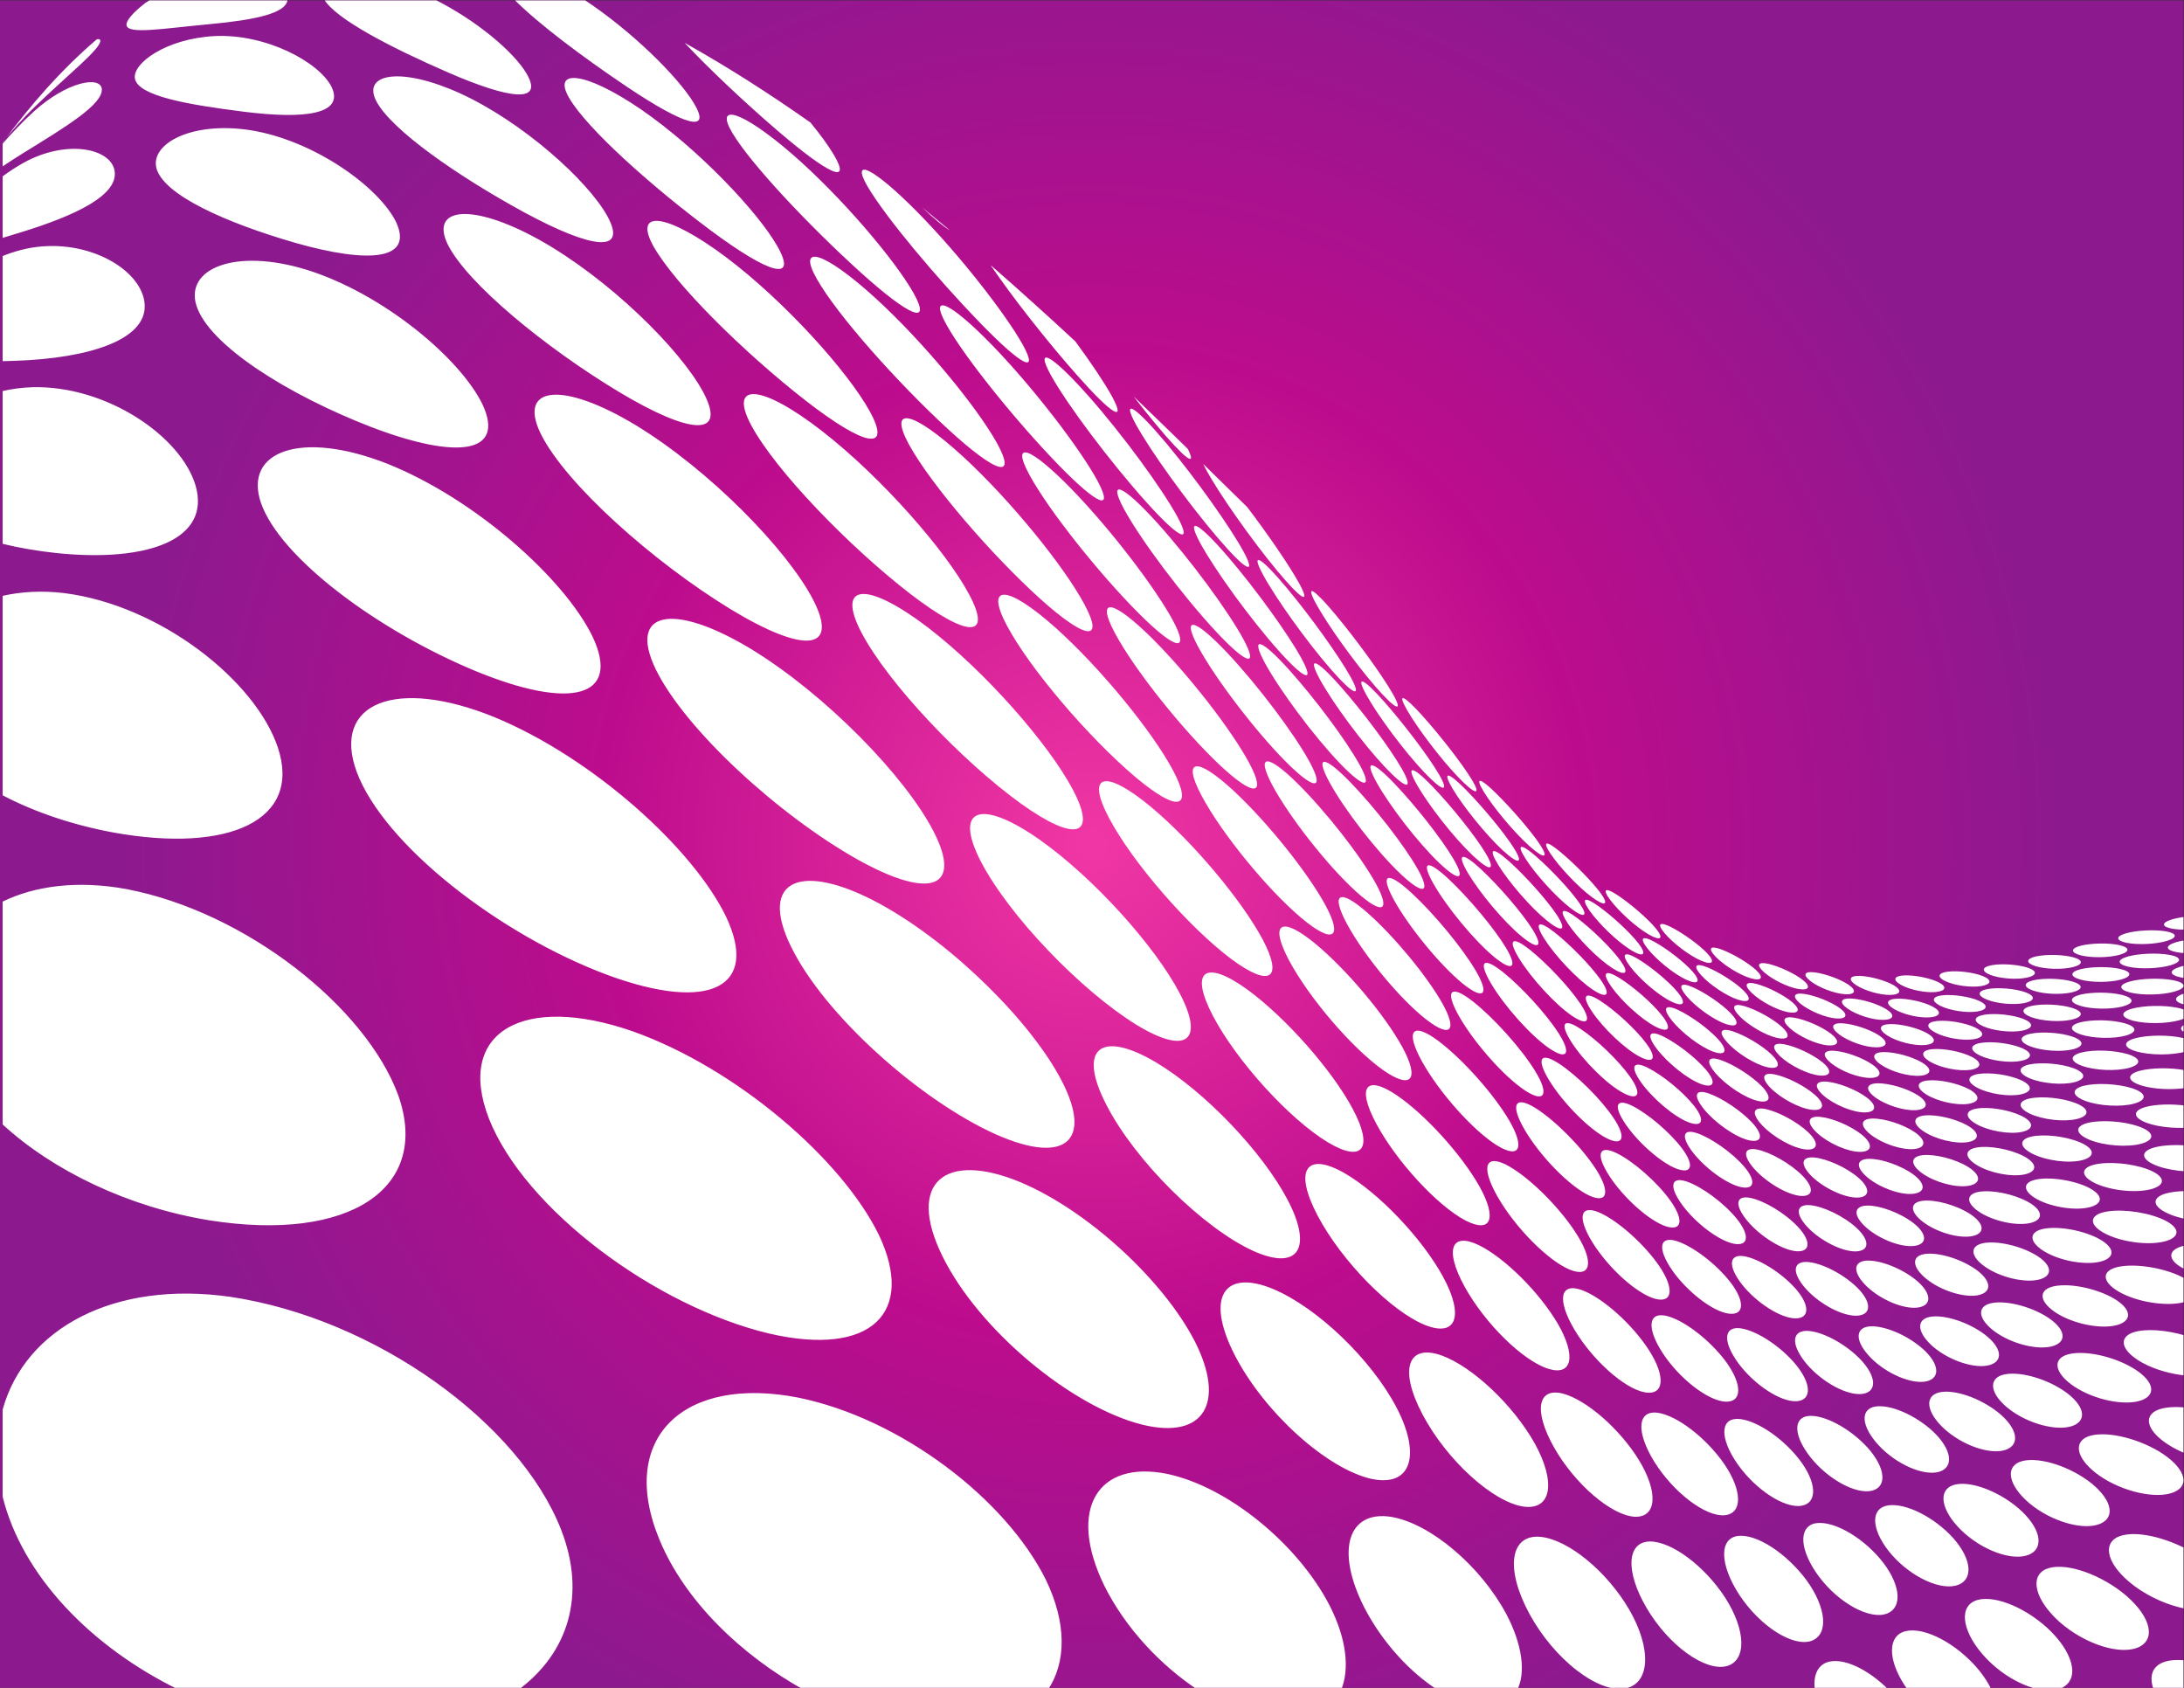 <?xml version="1.0" encoding="UTF-8"?>
<svg version="1.1" viewBox="0 0 1056 816" xml:space="preserve" xmlns="http://www.w3.org/2000/svg"><rect x="0" y="0" width="1056" height="816" fill="#333333" stroke="none"/><defs><clipPath id="c"><path d="m0 612h792v-612h-792z"/></clipPath><radialGradient id="a" cx="0" cy="0" r="1" gradientTransform="matrix(353.87 0 0 -353.87 396 306)" gradientUnits="userSpaceOnUse"><stop stop-color="#f036a4" offset="0"/><stop stop-color="#f036a4" offset=".011"/><stop stop-color="#bd0c8d" offset=".5"/><stop stop-color="#8d198f" offset=".994"/><stop stop-color="#8d198f" offset="1"/></radialGradient><clipPath id="b"><path d="m0.957 612.52h791.96v-613.47h-791.96z"/></clipPath></defs><g transform="matrix(1.333 0 0 -1.333 0 816)"><g clip-path="url(#c)"><path d="m792 0h-792v612h792z" fill="url(#a)"/><g clip-path="url(#b)"><path d="m417.88 380.66c13.422-13.357 28.814-33.264 35.225-45.2 6.358-11.924 1.919-12.565-10.66-0.776-13.411 12.629-30.796 34.359-38.022 47.832-7.118 13.346-0.765 12.234 13.457-1.856m59.078-110.65c11.344-9.344 25.223-25.803 31.673-37.552 6.362-11.698 3.516-15.73-6.965-8.387-11.268 7.971-26.812 26.11-34.128 39.831-7.229 13.696-2.753 16.064 9.42 6.108m-88.271 164.76c14.316-14.741 30.35-35.802 36.748-47.64 6.306-11.821 1.135-10.939-12.447 2.645-14.356 14.397-32.448 37.093-39.542 50.067-6.948 12.81 0.233 10.33 15.241-5.072m-101.47 121.61c18.005-15.623 37.223-38.329 44.052-50.344 6.828-12.148-1.179-8.834-19.229 7.446-18.301 16.555-39.548 38.979-46.407 50.475-6.577 11.063 3.541 8.012 21.584-7.577m219.4-341.44c10.325-7.007 23.484-21.479 29.998-33.042 6.467-11.546 4.385-17.292-5.133-12.357-10.215 5.42-24.876 21.321-32.192 34.926-7.345 13.648-3.756 17.941 7.327 10.473m-174.09 320.53c15.511-15.657 32.259-37.246 38.415-48.265 6.089-11.061-0.347-7.702-15.511 7.916-15.571 16.077-34.19 38.22-40.724 49.365-6.297 10.845 2.038 6.916 17.82-9.016m27.576-48.727c15.007-15.539 31.548-37.19 37.859-48.737 6.235-11.539 0.391-9.293-14.099 5.606-15.092 15.581-33.635 38.442-40.485 50.641-6.715 11.986 1.154 8.544 16.725-7.51m-15.587 41.902c-2.052 1.154-5.468 3.969-10.057 8.299 3.38-2.75 6.731-5.514 10.057-8.299m-50.534 39.065c3.705-4.537 6.661-8.615 8.515-11.772 6.433-10.961-1.986-6.948-20.042 8.466-11.978 10.251-24.997 22.508-34.139 32.222 15.502-8.66 30.74-18.413 45.666-28.916m272.91-460.99c8.574-2.279 20.68-12.831 27.641-24.194 6.946-11.433 6.502-20.716-1.464-20.476-8.438 0.358-21.803 11.779-29.397 25.183-7.544 13.39-5.859 21.798 3.22 19.487m-30.411 53.806c9.387-4.638 21.913-17.085 28.6-28.502 6.602-11.414 5.355-18.953-3.322-16.364-9.257 2.823-23.163 16.462-30.54 29.913-7.387 13.49-4.77 19.823 5.262 14.953m61.955-107.44c7.916 0.027 19.857-8.875 27.342-20.397 7.483-11.672 7.944-22.816 0.492-24.822-7.803-1.976-20.964 7.489-28.958 21.037-7.928 13.451-7.148 24.029 1.124 24.182m35.557-54.036c0.601 0.05 1.224 0.049 1.865 0zm-186.63 326.4c12.405-11.504 27.039-29.82 33.477-41.719 6.336-11.838 2.705-14.153-8.823-4.496-12.346 10.417-28.855 30.585-36.144 44.278-7.284 13.701-1.756 14.166 11.49 1.937m-57.308 162.89c5.755-7.813 10.563-15.005 13.24-19.863 5.42-9.96 0.093-6.743-12.712 7.704-10.886 12.289-23.692 28.602-31.269 39.832 10.569-9.198 20.795-18.458 30.741-27.673m4.682-19.715c12.674-14.321 26.809-33.744 32.375-43.955 5.472-10.165 0.68-7.971-11.422 5.494-12.676 14.132-28.423 34.936-34.529 45.97-5.97 10.866 0.353 7.376 13.576-7.509m235.51-371.08c6.168-0.116 15.958-6.48 22.293-14.573 6.39-8.216 6.959-15.864 0.919-16.929-6.188-1.032-16.708 5.839-23.254 15.186-6.401 9.255-6.26 16.375 0.042 16.316m-210.36 324.83c11.956-13.269 25.631-31.878 31.169-42.129 5.501-10.243 1.296-9.219-10.032 2.906-11.939 12.836-27.12 32.967-33.325 44.381-6.076 11.286-0.39 8.764 12.188-5.158m272.27-423.33c-6.98 9.526-7.858 18.673-2.071 21.144 6.128 2.512 17.445-2.637 25.937-11.713 2.876-3.117 5.061-6.358 6.468-9.431zm-33.804 60.605c6.069 1.213 16.421-4.374 23.554-12.782 7.306-8.62 8.611-17.535 2.562-19.934-6.166-2.343-17.342 3.66-24.625 13.349-7.113 9.517-7.605 18.01-1.491 19.367m-57.05 40.116c7.047-1 17.636-9.138 24.18-18.657 6.528-9.608 6.696-17.969-0.017-18.515-6.994-0.48-18.475 8.315-25.403 19.405-6.786 11.021-6.076 18.741 1.24 17.767m29.187-44.667c6.714 0.757 17.542-6.291 24.763-16.034 7.246-9.947 8.198-19.813 1.706-22.062-6.731-2.179-18.463 5.289-25.994 16.622-7.309 11.194-7.38 20.654-0.475 21.474m27.819-56.054c-0.673 5.018 0.736 8.82 4.255 10.164 5.658 2.078 14.975-2.282 22.768-10.164zm-187.62 328.93c10.347-10.251 22.801-26.172 28.361-36.262 5.497-10.046 2.521-11.639-7.142-2.935-10.298 9.33-24.048 26.818-30.324 38.446-6.157 11.578-1.891 11.612 9.105 0.751m-25.43 47.301c11.16-11.885 24.238-29.278 29.788-39.494 5.479-10.167 1.897-10.438-8.596 0.065-11.127 11.194-25.598 30.159-31.873 41.779-6.147 11.522-1.149 10.2 10.681-2.35m50.887-94.285c9.533-8.435 21.392-22.754 27.006-32.688 5.513-9.867 3.154-12.809-5.729-5.97-9.479 7.321-22.535 23.115-28.778 34.618-6.217 11.522-2.661 13.005 7.501 4.04m77.724-136.76c7.511-2.813 18.178-12.321 24.279-21.798 6.083-9.517 5.567-16.501-1.521-15.26-7.437 1.344-18.986 11.724-25.571 22.791-6.487 11.051-5.073 17.161 2.813 14.267m-52.181 90.422c8.769-6.563 20.096-19.217 25.803-28.974 5.604-9.687 3.859-13.983-4.325-9.046-8.709 5.321-21.105 19.238-27.402 30.595-6.211 11.347-3.409 14.368 5.924 7.425m25.803-45.56c8.092-4.675 19.045-15.728 24.866-25.286 5.81-9.58 4.634-15.186-2.937-12.143-8.022 3.308-19.935 15.427-26.286 26.594-6.314 11.183-4.212 15.731 4.357 10.835m-128.34 37.859c18.074-10.77 38.919-32.771 47.932-50.021 9.072-17.327 4.016-25.858-12.428-18.495-18.118 8.235-42.783 32.434-53.417 53.141-10.584 20.621-1.767 26.96 17.913 15.375m42.637-82.287c16.167-6.808 35.553-25.561 44.675-42.805 9.045-17.255 5.576-29.118-8.895-26.091-16.042 3.506-38.902 23.911-49.736 44.985-10.759 21.044-3.782 31.251 13.956 23.911m59.975-145.62c-10.089 6.397-20.247 17.252-26.812 29.924-10.817 21.139-5.81 35.58 9.794 33.022 14.231-2.458 32.273-17.839 41.531-35.049 5.976-11.24 7.267-21.623 3.96-27.897zm-151.68 184.37c24.833-10.461 52.078-35.87 63.312-57.77 11.176-21.989 3.594-35.735-19.085-30.19-25.51 6.41-59.295 34.232-72.527 61.224-13.048 26.665 0.954 38.046 28.3 26.736m64.714-184.37c-13.733 9.017-26.575 22.612-34.22 37.972-13.65 27.969-2.236 45.623 22.7 40.602 22.297-4.675 47.661-25.691 59.026-47.797 6.107-11.988 7.355-23.006 4.091-30.777zm-277.48 613.47c15.33-7.584 29.084-19.178 33.728-27.126 6.209-10.764-6.04-9.263-28.302 0.39-20.758 9.035-41 19.425-45.272 26.736zm38.158-87.258c25.061-13.958 51.081-39.513 59.547-55.238 8.785-16.376-4.184-15.812-30.638 0.067-26.481 15.979-54.817 39.118-61.99 53.434-6.493 13.406 8.639 15.276 33.081 1.737m-28.594 53.046c22.66-10.379 46.149-31.489 53.371-44.448 7.504-13.622-5.274-12.132-30.001 1.231-23.939 13.02-48.485 29.987-53.861 40.572-4.932 9.81 8.904 12.436 30.491 2.645m152.34-293.99c26.565-14.56 55.095-43.1 65.983-64.345 11.059-21.541 1.317-30.371-23.812-19.303-27.686 12.381-62.392 43.38-74.507 68.24-11.918 24.375 3.81 30.909 32.336 15.408m-88.512 173.57c26.632-16.226 54.534-44.788 64.083-62.96 9.756-18.687-2.65-20.195-29.847-3.683-28.144 17.221-59.757 45.352-68.808 63.592-8.417 17.318 7.712 19.282 34.572 3.051m41.569-81.018c27.207-16.552 56.002-46.2 66.327-66.217 10.506-20.411-0.799-25.131-27.532-10.227-28.632 16.096-62.506 47.098-73.221 68.986-10.164 21.058 6.109 24.51 34.426 7.458m286.42-322.09c10.103-0.934 24.204-12.542 32.28-26.43 8.114-14.012 7.689-26.828-1.512-28.573-9.843-1.72-25.707 10.51-34.747 27.143-8.942 16.59-6.817 28.792 3.979 27.86m-35.819 65.792c11.284-4.091 26.031-18.056 33.802-31.906 7.697-13.871 6.222-24.293-4.015-22.93-11.073 1.593-27.787 16.701-36.621 33.315-8.807 16.611-5.328 25.825 6.834 21.521m-139.94 263.86c16.552-14.85 35.107-37.687 42.569-51.712 7.407-14.027 1.741-15.381-13.838-2.24-16.62 14.079-37.965 38.929-46.35 54.619-8.33 15.582 0.125 14.948 17.619-0.667m-65.751 119.94c17.963-16.352 37.362-40.096 44.509-53.055 7.157-13.112-0.266-10.919-17.861 5.235-18.199 16.762-40.087 41.24-47.563 54.457-7.317 12.885 2.569 9.999 20.915-6.637m32.122-57.802c17.474-16.083 36.659-39.856 43.965-53.467 7.414-13.777 0.729-13.133-16.02 1.924-17.602 15.915-39.348 41.084-47.516 55.849-7.798 14.357 1.404 12.35 19.571-4.306m138.25-259.81c12.606-7.237 28.296-23.75 35.889-37.698 7.588-13.963 4.976-22.012-6.482-17.486-12.455 5.019-30.291 23.109-39.081 39.785-8.731 16.672-3.967 23.13 9.674 15.399m-70.094 132.77c15.352-12.807 33.023-33.984 40.562-48.155 7.452-14.126 2.78-17.577-11.446-7.013-15.349 11.53-35.638 34.748-44.318 51.13-8.595 16.3-1.247 17.683 15.202 4.038m34.957-66.25c13.999-10.201 30.747-29.229 38.243-43.288 7.539-14.107 3.847-19.806-8.976-12.156-13.918 8.405-33.038 29.317-41.765 45.947-8.654 16.594-2.606 20.43 12.498 9.497m-154.08 202.42c21.56-16.807 44.721-43.279 53.116-58.989 8.609-16.037-0.314-16.045-21.416 0.174-22.115 17.112-48.631 44.478-57.503 60.947-8.531 15.917 3.658 15.115 25.803-2.132m38.247-71.122c20.948-16.103 43.81-42.239 52.607-58.891 8.804-16.775 1.064-19.274-18.897-4.97-21.393 15.451-48.027 43.449-57.803 61.963-9.452 18.061 2.035 18.744 24.093 1.898m-73.226 134.3c21.399-16.12 44.06-41.346 52.078-55.812 8.108-14.746-1.582-12.986-23.177 3.773-22.067 17.185-47.425 42.073-55.298 56.096-7.351 13.373 4.905 12.048 26.397-4.057m113.81-211.3c19.741-13.983 41.785-38.559 50.747-55.683 9.004-17.217 2.511-22.556-15.829-11.333-19.994 12.384-45.932 39.224-56.311 59.147-10.124 19.639 0.209 22.757 21.393 7.869m227.3-172.67c6.39-1.527 15.938-8.88 21.753-16.86 5.783-8.06 5.746-14.539-0.422-14.249-6.378 0.38-16.639 8.36-22.693 17.6-5.967 9.198-5.252 15.036 1.362 13.509m-372.08 437.65c20.636-14.167 42.339-36.998 49.547-49.653 7.469-13.126-2.688-10.245-24.025 5.599-21.272 15.831-44.903 36.846-51.477 48.14-6.238 10.712 5.783 9.68 25.955-4.086m-20.869 39.96c17.42-11.402 34.372-28.15 40.177-37.8 6.666-11.157-3.58-7.889-24.042 5.799-15.805 10.594-32.461 23.014-41.328 32.001zm255.01-213.34c8.78-10.482 19.055-24.81 23.391-32.603 4.233-7.713 1.242-6.75-7.078 2.731-8.769 10.008-19.95 25.653-24.72 34.405-4.704 8.731-0.812 6.465 8.407-4.533m65.194-73.465c6.151-6.265 13.89-15.565 17.456-21.221 3.524-5.633 1.73-6.108-4.189-0.645-6.178 5.741-14.384 15.969-18.183 22.413-3.788 6.458-1.539 6.007 4.916-0.547m-15.767 26.836c6.471-7.201 14.412-17.381 17.924-23.192 3.485-5.782 1.414-5.627-4.797 0.781-6.487 6.731-14.919 17.885-18.719 24.502-3.767 6.61-1.203 5.466 5.592-2.091m184.03-218c5.078 0.951 13.829-1.822 19.84-6.328 6.157-4.659 7.089-9.644 1.827-11.148-5.272-1.469-14.515 1.555-20.493 6.682-5.781 5.046-6.221 9.805-1.174 10.794m92.903-75.432c-1.032 2.142-1.056 4.081 0 5.578zm-115.95 95.827c4.919 0.318 12.948-2.816 18.225-7.187 5.328-4.496 5.789-8.873 0.777-9.775-5.041-0.862-13.48 2.569-18.748 7.552-5.121 4.932-5.156 9.018-0.254 9.41m80.461-63.761c5.803 2.144 17.098-0.263 25.781-5.461 9.013-5.492 11.658-12.064 5.349-14.753-6.253-2.628-18.507 0.063-27.039 6.003-8.128 5.71-9.784 12.007-4.091 14.211m-31.084 22.31c5.366 1.557 15.138-0.959 22.239-5.718 7.317-4.965 8.894-10.628 3.252-12.756-5.676-2.025-16.097 0.698-23.096 6.128-6.736 5.271-7.667 10.726-2.395 12.346m-71.035 40.981c5.061-0.165 13.143-4.21 18.287-9.231 5.204-5.111 5.457-9.737 0.361-10.245-5.157-0.438-13.642 3.93-18.833 9.661-5.093 5.681-4.911 9.945 0.185 9.815m22.583-23.402c5.143 0.569 13.766-2.971 19.556-8.097 5.901-5.263 6.629-10.545 1.383-11.797-5.304-1.165-14.413 2.646-20.196 8.507-5.662 5.764-5.881 10.755-0.743 11.387m25.414-23.944c5.334 1.308 14.785-1.884 21.505-7.236 6.905-5.555 8.255-11.62 2.71-13.568-5.561-1.887-15.615 1.561-22.312 7.671-6.455 5.987-7.178 11.764-1.903 13.133m29.482-25.105c5.67 1.995 16.375-0.978 24.472-6.774 8.336-6.079 10.618-13.074 4.612-15.72-6.037-2.575-17.604 0.702-25.602 7.313-7.644 6.402-9.052 13.119-3.482 15.181m-185.1 217.5c5.858-5.319 13.429-13.745 17.077-19.253 3.598-5.493 2.07-6.583-3.593-2.044-5.903 4.754-13.897 14.034-17.745 20.324-3.831 6.296-1.886 6.528 4.261 0.973m32.821-50.349c5.409-3.504 12.806-10.25 16.692-15.481 3.855-5.228 2.856-7.513-2.417-4.772-5.44 2.862-13.219 10.311-17.256 16.291-4.01 5.989-2.629 7.563 2.981 3.962m-16.617 24.852c5.621-4.408 13.067-11.975 16.823-17.338 3.696-5.347 2.433-7.054-3.008-3.422-5.658 3.794-13.495 12.14-17.431 18.275-3.907 6.146-2.243 7.048 3.616 2.485m51.796-72.88c5.131-1.779 12.633-7.028 16.975-12.072 4.336-5.078 3.898-8.511-1.172-7.453-5.164 1.135-13.033 6.898-17.482 12.671-4.37 5.744-3.573 8.647 1.679 6.854m-17.987 23.765c5.252-2.626 12.644-8.597 16.735-13.719 4.043-5.138 3.328-7.985-1.81-6.115-5.283 1.983-13.044 8.56-17.267 14.424-4.162 5.847-3.062 8.089 2.342 5.41m37.059-47.177c5.072-0.964 12.785-5.566 17.462-10.571 4.712-5.059 4.592-9.092-0.461-8.816-5.115 0.312-13.229 5.358-17.971 11.07-4.684 5.682-4.168 9.267 0.97 8.317m21.558-2.652c4.831-0.326 12.371-3.911 17.113-8.242 4.752-4.406 4.834-8.278-0.051-8.531-4.904-0.232-12.842 3.702-17.57 8.637-4.655 4.891-4.345 8.408 0.508 8.136m65.688-35.631c5.112 1.255 14.147-0.904 20.486-4.885 6.515-4.138 7.654-8.859 2.274-10.571-5.372-1.667-14.911 0.671-21.164 5.209-6.023 4.44-6.64 8.959-1.596 10.247m-23.866 17.899c4.859 0.727 13.026-1.707 18.5-5.546 5.579-3.955 6.185-8.126 1.161-9.333-5.044-1.146-13.624 1.49-19.032 5.858-5.264 4.299-5.46 8.268-0.629 9.021m51.567-36.529c5.485 1.767 15.767-0.189 23.331-4.446 7.85-4.445 9.725-9.827 3.838-12.043-5.88-2.168-16.856-9e-3 -24.275 4.829-7.147 4.698-8.296 9.872-2.894 11.66m-169.45 51.52c6.722-2.981 16.28-11.488 21.712-19.495 5.391-8.035 4.816-13.432-1.605-11.733-6.687 1.848-16.942 11.15-22.703 20.435-5.713 9.282-4.428 13.863 2.596 10.793m60.192 37.586c4.59-0.96 11.435-4.604 15.429-8.392 4.037-3.832 3.682-6.695-0.928-6.252-4.642 0.476-11.763 4.495-15.809 8.809-3.96 4.293-3.331 6.77 1.308 5.835m-31.76 35.953c4.654-2.177 11.164-6.869 14.677-10.789 3.505-3.934 2.725-5.989-1.881-4.366-4.694 1.699-11.467 6.881-15.055 11.346-3.545 4.452-2.501 6.009 2.259 3.809m68.344-70.978c4.702 0.189 12.273-2.602 17.104-6.371 4.893-3.86 5.127-7.566 0.312-8.237-4.827-0.626-12.73 2.413-17.541 6.701-4.712 4.249-4.581 7.698 0.125 7.907m-52.919 52.826c4.6-1.558 11.241-5.701 14.964-9.548 3.739-3.877 3.158-6.338-1.425-5.308-4.651 1.068-11.562 5.665-15.339 10.036-3.728 4.356-2.882 6.381 1.8 4.82m33.858-35.364c4.623-0.39 11.744-3.571 16.116-7.327 4.407-3.826 4.316-7.095-0.358-7.222-4.708-0.078-12.139 3.426-16.518 7.692-4.281 4.252-3.886 7.199 0.76 6.857m134.95-163.7c-6.192 1.175-13.129 4.119-18.796 8.353-9.516 7.141-11.863 15.024-5.792 17.777 5.307 2.303 15.385 0.397 24.588-4.324zm-189.68 207.64c4.931-2.412 11.853-7.705 15.619-12.169 3.761-4.494 3.001-6.899-1.854-5.12-4.959 1.833-12.189 7.7-16.064 12.793-3.821 5.098-2.753 6.941 2.299 4.496m-15.843 21.175c5.041-3.145 11.935-9.107 15.516-13.681 3.579-4.583 2.581-6.495-2.361-4-5.078 2.607-12.265 9.194-15.978 14.405-3.68 5.212-2.385 6.515 2.823 3.276m32.432-41.892c4.851-1.684 11.875-6.357 15.89-10.744 3.988-4.425 3.496-7.306-1.312-6.238-4.887 1.124-12.254 6.283-16.319 11.284-4.031 4.991-3.197 7.389 1.741 5.698m17.588-20.35c4.816-0.993 12.051-5.096 16.361-9.433 4.341-4.393 4.091-7.75-0.719-7.37-4.869 0.446-12.436 4.95-16.797 9.896-4.299 4.914-3.713 7.874 1.155 6.907m-65.298 83.964c5.192-3.923 12.086-10.593 15.555-15.288 3.425-4.686 2.216-6.108-2.857-2.854-5.229 3.393-12.464 10.755-16.053 16.106-3.576 5.353-2.048 6.075 3.355 2.036m-14.866 22.305c5.393-4.708 12.356-12.11 15.706-16.939 3.322-4.812 1.886-5.731-3.344-1.698-5.419 4.201-12.747 12.378-16.243 17.866-3.501 5.503-1.718 5.665 3.881 0.771m-14.563 22.923c5.598-5.518 12.688-13.68 15.961-18.641 3.236-4.94 1.582-5.341-3.837-0.51-5.642 5.047-13.089 14.034-16.552 19.672-3.436 5.647-1.419 5.239 4.428-0.521m250.23-239.49c-1.84 0.747-3.613 1.606-5.263 2.566-8.736 5.144-10.702 11.089-4.779 13.387 2.52 0.944 6.073 1.162 10.042 0.758zm-136.88 13.68c5.687 0.492 15.067-4.518 21.408-11.493 6.402-7.137 7.275-14.151 1.611-15.613-5.773-1.413-15.81 4.006-22.242 12.016-6.256 7.898-6.478 14.494-0.777 15.09m60.219-67.115c5.963 2.611 17.516-1.71 26.373-9.77 9.169-8.438 11.951-18.079 5.647-21.549-6.361-3.414-18.973 1.296-27.798 10.515-8.469 8.909-10.163 18.131-4.222 20.804m-32.296 34.475c5.741 1.569 15.924-2.943 23.258-10.301 7.505-7.591 9.169-15.793 3.265-18.243-5.917-2.463-16.919 2.433-24.284 10.845-7.115 8.226-7.971 16.047-2.239 17.699m-178.24 262.09c7.707-8.04 17.251-20.165 21.608-27.627 4.297-7.431 2.075-8.238-5.23-1.291-7.707 7.351-17.978 20.669-22.741 29.216-4.721 8.547-1.784 8.173 6.363-0.298m19.662-34.639c7.23-6.757 16.444-17.687 20.866-24.984 4.353-7.259 2.537-8.947-4.335-3.306-7.22 5.989-17.116 18.029-21.896 26.413-4.764 8.404-2.266 8.973 5.365 1.877m40.073-66.993c6.418-4.2 15.231-12.839 19.869-19.797 4.64-6.961 3.572-10.381-2.585-7.271-6.417 3.304-15.765 12.804-20.714 20.841-4.926 8.039-3.3 10.581 3.43 6.227m42.514-64.328c5.889-1.76 14.617-8.352 19.829-15.14 5.181-6.843 4.987-11.978-0.731-11.244-5.892 0.805-15.158 8.019-20.578 15.836-5.317 7.788-4.568 12.306 1.48 10.548m-21.706 31.901c6.124-2.96 14.815-10.524 19.695-17.371 4.861-6.87 4.216-11.134-1.682-9.241-6.117 2.03-15.363 10.335-20.486 18.229-5.104 7.897-3.88 11.407 2.473 8.383m44.762-63.564c5.732-0.604 14.697-6.338 20.343-13.15 5.702-6.916 5.969-12.94 0.336-13.336-5.766-0.33-15.283 5.897-21.109 13.737-5.695 7.775-5.397 13.294 0.43 12.749m-119.08 157.93c8.216-7.564 18.584-20.064 23.522-28.54 4.861-8.423 2.835-10.626-4.905-4.388-8.184 6.648-19.414 20.407-24.855 30.198-5.366 9.761-2.472 10.726 6.238 2.73m-22.232 40.189c8.84-9.081 19.652-22.953 24.541-31.607 4.829-8.608 2.287-9.737-6.022-1.929-8.818 8.288-20.611 23.553-26.003 33.463-5.377 9.924-1.881 9.681 7.484 0.073m44.594-79.632c7.641-6.035 17.631-17.127 22.675-25.429 4.987-8.265 3.41-11.533-3.809-6.836-7.614 5.015-18.4 17.244-23.879 26.844-5.447 9.62-3.073 11.749 5.013 5.421m22.675-38.648c7.144-4.495 16.889-14.259 22.054-22.383 5.149-8.128 4.059-12.458-2.716-9.278-7.11 3.4-17.559 14.129-23.136 23.553-5.545 9.431-3.712 12.782 3.798 8.108m-126.12 239.07c3.481-7.018-1.078-3.65-11.348 8.65-2.672 3.212-5.501 6.729-8.327 10.393 6.707-6.441 13.281-12.774 19.675-19.043m-7.668 1.884c10.78-12.926 23.034-30.221 27.916-39.186 4.803-8.922 0.814-6.881-9.473 5.142-10.775 12.62-24.256 31.277-29.657 41.137-5.305 9.77-0.081 6.402 11.214-7.093m22.145-40.884c10.145-11.821 21.933-28.163 26.806-37.095 4.813-8.875 1.295-7.845-8.32 2.891-10.135 11.346-23.071 29.126-28.497 39.129-5.333 9.926-0.683 7.494 10.011-4.925m22.178-41.03c9.495-10.529 20.774-25.687 25.667-34.515 4.819-8.772 1.789-8.787-7.17 0.515-9.463 9.888-21.809 26.476-27.244 36.498-5.339 9.965-1.296 8.606 8.747-2.498m77.718-109.78c6.802-5.464 15.772-15.244 20.27-22.351 4.482-7.111 3.024-9.666-3.458-5.298-6.79 4.62-16.361 15.381-21.201 23.586-4.819 8.214-2.765 9.778 4.389 4.063m9.761 8.105c6.141-4.919 14.276-13.509 18.362-19.669 4.049-6.148 2.71-8.194-3.203-4.206-6.151 4.209-14.768 13.681-19.104 20.747-4.325 7.084-2.483 8.252 3.945 3.128m37.05-56.545c5.642-2.814 13.637-9.543 18.074-15.448 4.439-5.924 3.731-9.393-1.755-7.442-5.653 2.036-14.088 9.45-18.711 16.227-4.584 6.765-3.434 9.544 2.392 6.663m-54.897 85.858c6.466-6.002 14.775-15.596 18.769-21.92 3.935-6.29 2.276-7.629-3.919-2.556-6.493 5.338-15.311 15.898-19.581 23.142-4.261 7.26-2.06 7.619 4.731 1.334m36.079-57.908c5.864-3.856 13.886-11.495 18.118-17.506 4.212-6.015 3.182-8.777-2.488-5.824-5.88 3.112-14.345 11.516-18.805 18.429-4.412 6.907-2.927 8.893 3.175 4.901m38.486-55.378c5.473-1.822 13.545-7.718 18.27-13.542 4.72-5.875 4.39-10.037-0.981-9.067-5.491 1.036-14.009 7.501-18.877 14.189-4.808 6.658-4.023 10.241 1.588 8.42m-109.66 174.04c7.24-8.19 16.063-19.801 19.944-26.45 3.837-6.614 1.539-6.472-5.382 0.81-7.257 7.653-16.698 20.378-20.92 27.944-4.173 7.548-1.262 6.295 6.358-2.304m17.483-30.715c6.834-7.1 15.376-17.711 19.301-24.202 3.869-6.444 1.885-7.06-4.64-0.881-6.861 6.49-15.956 18.153-20.194 25.562-4.211 7.42-1.658 6.97 5.533-0.479m-34.914 62.028c7.675-9.24 16.802-21.833 20.666-28.63 3.811-6.753 1.187-5.869-6.141 2.496-7.685 8.807-17.506 22.55-21.727 30.226-4.173 7.653-0.873 5.608 7.202-4.092m147.95-232.47c5.372-0.853 13.642-6.003 18.772-11.809 5.134-5.883 5.2-10.764-0.115-10.745-5.422 0.092-14.153 5.701-19.387 12.359-5.127 6.612-4.72 11.018 0.73 10.195m-180.13 271.66c7.712-10.159 15.381-21.359 18.867-27.727 4.27-7.84 0.85-5.991-8.022 4.672-9.295 11.199-20.941 27.762-25.738 36.545-0.45 0.838-0.813 1.571-1.106 2.192 5.447-5.312 10.764-10.563 15.999-15.682m328.89-429.18c-1.729 4.382-1.012 8.018 2.441 9.827 2.255 1.175 5.436 1.49 9.137 1.061v-10.888zm-101.25 102.97c5.42 0.96 14.715-3.031 21.192-9.112 6.583-6.276 7.707-12.761 2.177-14.509-5.576-1.683-15.517 2.628-21.992 9.581-6.31 6.835-6.771 12.992-1.377 14.04m-24.953 27.471c5.348 0.064 14.006-4.431 19.684-10.317 5.724-6.007 6.262-11.636 0.9-12.525-5.429-0.826-14.607 4.063-20.351 10.8-5.593 6.651-5.61 11.898-0.233 12.042m86.956-86.434c6.02 2.648 18.009-0.978 27.46-8.214 9.82-7.633 13.029-16.54 6.543-19.914-6.521-3.307-19.664 0.742-29.019 8.991-8.882 7.945-10.935 16.432-4.984 19.137m-33.587 30.492c5.609 1.829 15.954-1.854 23.601-8.345 7.867-6.752 9.807-14.299 3.926-16.867-5.92-2.51-17.035 1.478-24.654 8.886-7.365 7.205-8.467 14.448-2.873 16.326m-222.38 289.83c8.228-9.295 18.146-22.569 22.465-30.203 4.282-7.599 1.664-7.507-6.141 0.731-8.226 8.715-18.964 23.258-23.7 31.924-4.721 8.68-1.296 7.329 7.376-2.452m-420.7-364.33c-32.49 15.724-57.427 41.802-64.465 70.356v31.49c8.184 29.614 40.562 46.902 82.508 40.95 52.696-7.83 105-45.736 120.12-84.568 9.112-23.491 2.681-44.676-15.863-58.228zm-64.465 286.12c11.804 5.765 27.318 7.787 44.881 4.556 43.567-8.312 86.954-42.953 98.631-74.796 11.848-33.549-17.392-53.419-68.515-45.347-29.549 4.836-56.696 17.998-74.997 34.783zm0 263.04c2.372 1.746 4.88 3.392 7.492 4.863 15.522 8.631 31.52 5.411 33.1-2.68 1.71-9.008-14.444-16.484-34.078-22.508-2.284-0.695-4.459-1.363-6.514-1.988zm0-28.902c2.145 0.865 4.366 1.609 6.649 2.203 20.569 5.336 41.322-5.008 44.514-17.367 3.412-13.572-15.682-20.932-41.51-22.58-3.375-0.201-6.604-0.332-9.653-0.379zm0-48.958c3.433 0.786 7.042 1.271 10.785 1.392 26.972 0.691 53.989-17.869 59.217-35.695 5.601-19.337-16.875-27.871-50.189-24.486-7.076 0.749-13.747 1.885-19.813 3.38zm0-74.282c6.766 1.534 14.319 1.969 22.392 0.993 34.708-4.41 69.345-31.631 77.486-56.097 8.645-26.242-17.695-38.317-59.674-30.726-14.914 2.753-28.721 7.468-40.204 13.508zm0 163.98c3.35 3.85 7.212 7.935 11.394 11.743 11.88 10.755 24.027 13.007 24.594 8.132 0.479-5.596-13.183-13.815-28.019-22.968-2.943-1.803-5.607-3.54-7.969-5.136zm76.823 39.039c18.703 0.938 38.106-9.471 42.55-18.53 4.568-9.818-9.691-11.712-32.063-8.875-20.742 2.612-38.003 5.74-39.304 11.918-1.073 5.493 11.159 14.533 28.817 15.487m13.118-34.141c23.096-3.697 46.578-20.598 52.802-33.348 6.311-13.614-9.506-15.191-36.491-7.525-25.213 7.298-47.792 17.324-50.45 27.074-2.301 8.836 12.674 17.132 34.139 13.799m20.246-50.58c27.667-8.59 55.777-32.059 63.914-48.924 8.222-17.731-8.959-20.126-40.328-8.17-30.299 11.715-59.053 29.789-63.498 44.165-4.069 13.205 13.831 20.899 39.912 12.929m29.106-70.281c32.047-12.699 64.614-41.877 74.751-62.907 10.263-21.855-7.706-26.748-42.723-12.287-35.299 14.691-70.695 40.939-77.64 60.975-6.296 18.632 14.445 26.406 45.612 14.219m39.312-92.09c35.581-14.757 71.763-47.454 83.789-72.238 12.069-25.472-5.588-34.892-42.78-21.259-39.35 14.622-81.372 47.355-91.201 73.804-9.072 24.892 14.14 34.431 50.192 19.693m-75.252 260.53c-0.095-5.226-12.005-7.591-28.135-9.1-17.031-1.571-29.963-3.875-30.274-0.311-0.181 1.614 2.482 4.641 6.899 8.036 0.724 0.464 1.452 0.922 2.185 1.375zm125.33-374.44c37.448-13.337 75.693-46.197 89.187-73.832 13.278-28.061-2.618-44.307-39.788-35.744-41.329 9.84-88.697 45.08-101.68 77.974-12.187 31.429 12.511 45.495 52.281 31.602m-228.68 322.35c10.005 13.528 21.201 26.401 34.177 37.487 0.832 0.214 1.296-0.048 1.253-0.667-0.269-3.129-11.712-12.196-23.19-23.266-5.426-5.25-9.607-10.059-12.24-13.462zm291.06-561.38c-23.273 12.82-43.64 32.612-52.761 54.598-15.52 37.332 9.173 59.762 50.373 51.612 37.096-7.58 75.177-36.667 89.781-66.116 7.544-15.669 7.45-29.977 0.548-40.094zm301.96 265.42c4.732-2.809 11.181-8.084 14.53-12.098 3.328-4.023 2.347-5.683-2.314-3.415-4.776 2.326-11.495 8.162-14.921 12.737-3.414 4.563-2.167 5.659 2.705 2.776m198.94-7.098c-0.517 0.062-1.011 0.136-1.479 0.223-4.657 0.885-4.91 2.623-0.682 3.914 0.655 0.199 1.382 0.379 2.161 0.537zm0 9.095c-1.104 0.054-2.146 0.157-3.077 0.311-4.413 0.773-4.666 2.368-0.641 3.623 1.069 0.328 2.34 0.604 3.718 0.822zm-21.814 7.185c3.8 1.09 10.173 1.439 14.364 0.753 4.27-0.695 4.578-2.243 0.578-3.479-3.989-1.213-10.572-1.52-14.644-0.704-3.971 0.816-4.059 2.341-0.298 3.43m0.682-8.413c4 1.123 10.69 1.408 15.073 0.631 4.478-0.816 4.802-2.477 0.586-3.754-4.184-1.246-11.109-1.517-15.371-0.574-4.157 0.925-4.233 2.566-0.288 3.697m-17.026 3.932c3.761 0.958 9.9 1.084 13.841 0.257 4.022-0.862 4.168-2.44 0.227-3.55-3.912-1.087-10.254-1.16-14.102-0.187-3.73 0.983-3.685 2.518 0.034 3.48m38.158 5.829c-1.676-0.012-3.269 0.078-4.616 0.284-4.222 0.661-4.467 2.159-0.657 3.363 1.452 0.456 3.297 0.816 5.273 1.06zm-33.575-85.308c4.97 1.336 13.658 0.644 19.647-1.589 6.162-2.318 7.007-5.471 1.741-7.103-5.269-1.583-14.358-0.791-20.191 1.772-5.636 2.506-6.091 5.574-1.197 6.92m33.575-19.661c-1.924 0.394-3.759 0.91-5.396 1.543-6.609 2.597-7.476 5.984-2.173 7.654 2.026 0.616 4.675 0.927 7.569 0.956zm-109.72 60.568c4.077 0.059 10.282-1.58 14-3.8 3.75-2.266 3.514-4.422-0.671-4.785-4.168-0.326-10.594 1.495-14.253 4.021-3.599 2.495-3.143 4.469 0.924 4.564m16.12-10.287c4.216 0.385 10.817-0.998 14.916-3.184 4.151-2.245 4.097-4.635-0.261-5.315-4.336-0.639-11.169 0.905-15.199 3.384-3.928 2.48-3.646 4.7 0.544 5.115m37.542-20.365c4.652 1.028 12.45 0.112 17.63-2.081 5.3-2.265 5.767-5.143 0.885-6.452-4.856-1.269-12.981-0.255-18.037 2.257-4.91 2.463-5.059 5.235-0.478 6.276m-19.803 10.169c4.406 0.716 11.527-0.429 16.096-2.608 4.658-2.246 4.83-4.872 0.25-5.865-4.563-0.961-11.945 0.317-16.432 2.796-4.369 2.461-4.27 4.963 0.086 5.677m-79.779 45.171c4.023-1.094 9.733-3.969 12.863-6.608 3.126-2.678 2.468-4.352-1.585-3.605-4.091 0.773-9.989 3.963-13.116 6.967-3.089 2.981-2.239 4.342 1.838 3.246m60.848-47.677c4.352 0.421 11.277-1.186 15.63-3.687 4.407-2.565 4.461-5.254-0.031-5.994-4.496-0.711-11.675 1.064-15.963 3.907-4.168 2.818-3.972 5.333 0.364 5.774m-17.072 11.664c4.216 0.054 10.708-1.829 14.634-4.346 3.983-2.558 3.798-4.99-0.521-5.383-4.321-0.346-11.023 1.751-14.922 4.599-3.814 2.829-3.402 5.05 0.809 5.13m-30.177 23.782c4.065-0.697 9.966-3.231 13.301-5.819 3.359-2.623 2.839-4.55-1.27-4.189-4.131 0.374-10.227 3.189-13.555 6.13-3.284 2.919-2.558 4.569 1.524 3.878m14.518-11.993c4.125-0.311 10.282-2.511 13.88-5.06 3.636-2.581 3.269-4.76-0.922-4.778-4.204 8e-3 -10.571 2.452-14.144 5.344-3.511 2.867-2.942 4.799 1.186 4.494m2.97 9.968c3.986-0.255 9.875-2.183 13.294-4.433 3.448-2.289 3.042-4.242-1.018-4.274-4.048-0.024-10.145 2.125-13.528 4.689-3.331 2.542-2.731 4.26 1.252 4.018m48.649-45.043c4.551 0.78 12.043-0.574 16.936-3.073 4.982-2.591 5.317-5.561 0.569-6.66-4.737-1.058-12.536 0.422-17.332 3.284-4.671 2.815-4.682 5.654-0.173 6.449m-92.592 71.832c4.017-1.495 9.582-4.73 12.538-7.449 2.953-2.723 2.162-4.156-1.872-3.016-4.068 1.182-9.829 4.779-12.788 7.848-2.922 3.068-1.957 4.13 2.122 2.617m76.441-36.178c4.076 0.387 10.401-0.813 14.276-2.732 3.923-1.978 3.793-4.105-0.418-4.754-4.191-0.603-10.738 0.711-14.535 2.913-3.712 2.177-3.372 4.18 0.677 4.573m35.374-17.875c4.478 0.951 11.875 0.206 16.72-1.688 4.938-1.963 5.24-4.503 0.543-5.715-4.674-1.174-12.353-0.342-17.078 1.842-4.586 2.147-4.611 4.593-0.185 5.561m20.942-8.891c4.773 1.233 12.965 0.7 18.492-1.2 5.689-1.987 6.31-4.756 1.252-6.255-5.041-1.443-13.56-0.848-18.953 1.358-5.203 2.165-5.499 4.861-0.791 6.097m-39.548 17.785c4.251 0.672 11.056-0.278 15.348-2.191 4.376-1.958 4.43-4.296 6e-3 -5.226-4.401-0.9-11.439 0.184-15.647 2.363-4.097 2.157-3.923 4.378 0.293 5.054m-32.069 18.091c3.947 0.096 9.901-1.335 13.437-3.293 3.565-2 3.267-3.955-0.782-4.309-4.031-0.34-10.194 1.258-13.661 3.492-3.417 2.206-2.928 3.988 1.006 4.11m-105.75 42.784c4.84-3.473 11.279-9.347 14.493-13.476 3.192-4.12 2.026-5.353-2.727-2.446-4.889 3.006-11.598 9.504-14.92 14.199-3.279 4.695-1.848 5.302 3.154 1.723m74.765-31.86c3.918-0.591 9.576-2.819 12.749-5.114 3.192-2.333 2.643-4.067-1.323-3.767-3.975 0.32-9.816 2.797-12.97 5.393-3.107 2.598-2.385 4.078 1.544 3.488m3.725 7.826c3.772-0.491 9.206-2.434 12.23-4.48 3.047-2.081 2.495-3.669-1.337-3.43-3.838 0.239-9.437 2.414-12.444 4.736-2.964 2.304-2.239 3.659 1.551 3.174m13.14-9.48c3.85-0.189 9.525-1.864 12.771-3.875 3.277-2.029 2.851-3.798-1.078-3.867-3.914-0.054-9.758 1.826-12.982 4.104-3.154 2.256-2.551 3.815 1.289 3.638m-29.792 12.537c3.872-0.943 9.34-3.469 12.316-5.821 2.984-2.38 2.313-3.903-1.593-3.266-3.927 0.665-9.579 3.479-12.538 6.141-2.931 2.656-2.091 3.877 1.815 2.946m151.26-75.23c-3.61 0.218-7.248 0.862-10.167 1.902-6.025 2.196-6.654 5.163-1.582 6.689 2.995 0.88 7.356 1.137 11.749 0.818zm-145.67 46.093c4.222-0.799 10.384-3.67 13.923-6.587 3.539-2.966 3.064-5.135-1.197-4.722-4.282 0.443-10.672 3.62-14.2 6.938-3.479 3.303-2.779 5.162 1.474 4.371m-18.779 4.731c4.392-1.409 10.688-5.087 14.174-8.464 3.507-3.402 2.884-5.537-1.505-4.592-4.442 0.993-10.983 5.056-14.49 8.9-3.485 3.823-2.631 5.561 1.821 4.156m15.28-15.649c4.396-0.891 10.876-4.121 14.626-7.441 3.778-3.366 3.346-5.839-1.078-5.402-4.461 0.483-11.181 4.066-14.948 7.835-3.706 3.756-3.035 5.884 1.4 5.008m-29.707 31.624c4.412-1.946 10.574-6.087 13.863-9.546 3.297-3.473 2.501-5.272-1.894-3.794-4.455 1.522-10.845 6.121-14.186 10.048-3.316 3.915-2.293 5.259 2.217 3.292m46.063-47.016c4.443-0.377 11.203-3.215 15.274-6.499 4.091-3.339 3.895-6.157-0.603-6.205-4.521-0.018-11.55 3.103-15.613 6.839-3.986 3.7-3.514 6.236 0.942 5.865m-59.819 63.386c4.461-2.498 10.538-7.143 13.682-10.687 3.121-3.555 2.162-4.998-2.262-2.982-4.509 2.08-10.816 7.234-14.019 11.255-3.172 4.019-1.984 4.959 2.599 2.414m77.551-78.623c4.532 0.105 11.67-2.374 16.168-5.635 4.538-3.357 4.598-6.53-0.037-7.048-4.646-0.495-12.091 2.209-16.54 5.932-4.359 3.691-4.114 6.62 0.409 6.751m-90.774 95.438c4.542-3.06 10.575-8.252 13.599-11.885 2.97-3.64 1.869-4.737-2.614-2.157-4.594 2.652-10.86 8.389-13.955 12.52-3.057 4.135-1.717 4.665 2.97 1.522m-20.991 15.821c4.982-4.15 11.448-10.666 14.563-14.905 3.079-4.234 1.735-5.038-3.138-1.461-5.029 3.704-11.782 10.9-15.012 15.716-3.214 4.83-1.578 4.959 3.587 0.65m226.85-189.85c-5.291 0.482-11.112 2.092-15.706 4.595-7.636 4.186-9.038 9.097-3.437 11.04 4.466 1.505 12.112 0.93 19.143-1.212zm-48.619 32.19c5.228 1.492 14.677-0.147 21.433-3.667 6.982-3.686 8.316-8.152 2.754-10.053-5.564-1.822-15.539-0.06-22.171 3.972-6.363 3.929-7.171 8.243-2.016 9.748m-25.062 15.789c4.91 1.027 13.327-0.815 19.084-4.192 5.907-3.485 6.672-7.482 1.539-8.927-5.131-1.389-13.974 0.624-19.63 4.469-5.479 3.778-5.837 7.589-0.993 8.65m-21.88 15.387c4.677 0.572 12.365-1.557 17.394-4.861 5.087-3.398 5.479-6.945 0.648-7.942-4.833-0.944-12.876 1.379-17.829 5.134-4.841 3.71-4.862 7.067-0.213 7.669m43.266-10.309c5.01 1.28 13.798-0.061 19.917-3.048 6.282-3.103 7.252-6.902 1.946-8.539-5.289-1.588-14.523-0.115-20.506 3.293-5.772 3.333-6.298 7-1.357 8.294m-134.28 109.49c4.244-2.189 10.005-6.294 12.953-9.432 2.953-3.152 2.005-4.444-2.205-2.662-4.282 1.835-10.234 6.39-13.24 9.941-2.988 3.547-1.838 4.386 2.492 2.153m186.57-124.18c-6.317 2.998-7.098 6.645-1.837 8.391 0.565 0.183 1.18 0.34 1.837 0.472zm-30.338 20.736c5.175 1.476 14.458 0.565 21.005-2.058 6.776-2.733 7.935-6.39 2.4-8.188-5.521-1.747-15.271-0.752-21.667 2.275-6.156 2.926-6.838 6.465-1.738 7.971m-143.29 88.966c4.213-1.715 10.06-5.386 13.166-8.438 3.105-3.073 2.308-4.664-1.897-3.353-4.256 1.345-10.313 5.42-13.443 8.887-3.103 3.455-2.107 4.633 2.174 2.904m43.331-41.485c4.277-0.366 10.695-2.873 14.53-5.751 3.837-2.931 3.556-5.381-0.792-5.408-4.355 0.018-11.012 2.788-14.822 6.056-3.707 3.26-3.209 5.436 1.084 5.103m130.3-79.776c-5.857-1.855-16.256-0.551-23.223 2.991-6.796 3.488-7.795 7.613-2.465 9.304 5.418 1.667 15.396 0.505 22.676-2.626 1.143-0.499 2.149-1.022 3.012-1.555zm-160.05 107.14c4.207-1.253 10.185-4.5 13.485-7.49 3.3-3.01 2.657-4.899-1.562-4.037-4.253 0.878-10.443 4.498-13.755 7.885-3.261 3.377-2.416 4.894 1.832 3.642m105.38-62.937c4.814 1.134 13.072 0.018 18.677-2.524 5.726-2.645 6.427-5.929 1.349-7.377-5.068-1.402-13.691-0.171-19.17 2.735-5.288 2.86-5.616 6.031-0.856 7.166m-59.021 22.196c4.372 0.061 11.154-2.107 15.348-4.958 4.234-2.924 4.162-5.69-0.307-6.115-4.478-0.407-11.539 1.977-15.676 5.234-4.068 3.222-3.724 5.755 0.635 5.839m18.193-13.285c4.515 0.466 11.795-1.382 16.449-4.243 4.738-2.935 4.922-6.022 0.262-6.859-4.651-0.809-12.233 1.236-16.825 4.496-4.487 3.214-4.362 6.102 0.114 6.606m20.25-13.327c4.726 0.867 12.648-0.696 17.918-3.597 5.402-2.985 5.917-6.408 0.984-7.657-4.911-1.196-13.175 0.539-18.373 3.837-5.035 3.243-5.203 6.521-0.529 7.417m20.14 76.806c3.875 0.824 10.068 0.606 13.954-0.513 3.969-1.143 3.977-2.885-0.066-3.885-4.025-0.971-10.415-0.703-14.21 0.611-3.707 1.272-3.516 2.95 0.322 3.787m16.81-5.263c4.097 1.003 10.803 0.968 15.144-0.103 4.421-1.113 4.606-2.963 0.302-4.158-4.282-1.153-11.224-1.075-15.434 0.194-4.103 1.249-4.065 3.045-0.012 4.067m38.301-8.309c-0.528-0.32-1.262-0.63-2.204-0.916-4.603-1.351-12.228-1.461-16.959-0.233-4.597 1.209-4.742 3.155-0.424 4.361 4.364 1.205 11.735 1.346 16.607 0.315 1.314-0.284 2.31-0.629 2.98-1.009zm-70.369 19.001c3.696 0.641 9.445 0.245 12.984-0.916 3.579-1.203 3.466-2.814-0.367-3.623-3.814-0.785-9.767-0.327-13.209 1.024-3.38 1.327-3.072 2.869 0.592 3.515m70.369-24.637c-2.317 1.005-2.334 2.294 0 3.358zm-38.247 23.158c3.93 0.995 10.353 1.036 14.473 0.09 4.216-0.979 4.367-2.68 0.248-3.827-4.109-1.119-10.738-1.126-14.752-0.012-3.909 1.099-3.855 2.761 0.031 3.749m17.821-4.468c4.179 1.162 11.193 1.379 15.81 0.482 4.714-0.937 5.072-2.734 0.648-4.065-4.384-1.294-11.644-1.488-16.134-0.417-4.346 1.06-4.461 2.835-0.324 4m-33.9 9.13c3.713 0.805 9.647 0.674 13.38-0.305 3.778-1.018 3.795-2.63-0.091-3.59-3.859-0.956-9.995-0.775-13.613 0.385-3.551 1.144-3.371 2.681 0.324 3.51m54.326-17.608c-4.621 1.037-4.81 2.873-0.472 4.194 0.154 0.046 0.311 0.091 0.472 0.135zm-118.34 10.538c3.715-0.131 9.169-1.58 12.279-3.364 3.134-1.824 2.694-3.428-1.099-3.54-3.795-0.086-9.413 1.54-12.483 3.57-3.03 2.011-2.41 3.439 1.303 3.334m32.008 1.54c3.685 0.427 9.306-0.27 12.672-1.62 3.414-1.38 3.175-3.006-0.629-3.625-3.784-0.588-9.573 0.217-12.873 1.75-3.235 1.528-2.828 3.057 0.83 3.495m86.335-56.606c-4.613-0.24-9.823 0.297-13.629 1.557-5.573 1.878-6.017 4.501-1.143 5.923 3.739 1.057 9.575 1.214 14.772 0.521zm-90.264 38.706c3.944 0.393 10.021-0.613 13.704-2.317 3.725-1.754 3.539-3.692-0.535-4.309-4.053-0.601-10.33 0.533-13.934 2.486-3.534 1.928-3.155 3.736 0.765 4.14m15.926-7.94c4.109 0.65 10.629-0.141 14.689-1.821 4.13-1.721 4.108-3.834-0.168-4.701-4.259-0.849-10.982 0.057-14.954 1.97-3.868 1.901-3.646 3.901 0.433 4.552m37.246-15.568c4.595 1.146 12.356 0.77 17.505-0.87 5.286-1.702 5.744-4.18 0.885-5.563-4.836-1.354-12.893-0.9-17.908 1.003-4.854 1.867-5.025 4.272-0.482 5.43m-19.667 7.745c4.336 0.897 11.386 0.314 15.926-1.339 4.629-1.716 4.831-3.989 0.299-5.118-4.509-1.101-11.815-0.427-16.247 1.476-4.305 1.884-4.251 4.067 0.022 4.981m-48.091 23.854c3.816 0.138 9.551-1.091 12.916-2.833 3.392-1.787 3.073-3.565-0.844-3.916-3.904-0.356-9.807 1.032-13.127 3.016-3.252 1.961-2.748 3.58 1.055 3.733m49.004-2.582c4.024 0.824 10.485 0.516 14.564-0.759 4.156-1.306 4.202-3.189-6e-3 -4.22-4.176-0.997-10.851-0.607-14.827 0.863-3.881 1.458-3.719 3.262 0.269 4.116m-15.931 6.114c3.832 0.626 9.829 0.121 13.516-1.187 3.744-1.348 3.636-3.093-0.346-3.921-3.958-0.792-10.158-0.2-13.745 1.306-3.533 1.482-3.237 3.146 0.575 3.802m71.777-35.883c-5.002-0.809-11.649-0.518-16.124 0.861-5.192 1.608-5.494 3.967-0.811 5.291 4.334 1.202 11.514 1.267 16.935 0.204zm-38.212 23.802c4.253 1.054 11.3 0.919 15.858-0.326 4.666-1.269 4.91-3.291 0.42-4.539-4.461-1.204-11.744-1.016-16.17 0.426-4.322 1.43-4.328 3.401-0.108 4.439m38.212-10.59c-0.01-3e-3 -0.021-5e-3 -0.03-8e-3 -4.803-1.417-12.837-1.426-17.864-0.011-4.874 1.401-5.081 3.516-0.585 4.783 4.562 1.254 12.306 1.312 17.478 0.105 0.355-0.083 0.689-0.171 1.001-0.262zm-88.323 20.37c3.809 0.401 9.655-0.437 13.163-1.954 3.556-1.552 3.335-3.322-0.603-3.929-3.918-0.588-9.937 0.361-13.385 2.097-3.372 1.716-2.97 3.369 0.825 3.786m15.189-7.048c3.969 0.631 10.222-3e-3 14.082-1.483 3.912-1.525 3.847-3.438-0.281-4.279-4.103-0.817-10.538-0.068-14.324 1.62-3.694 1.684-3.417 3.491 0.523 4.142m35.272-13.688c4.424 1.103 11.806 0.837 16.633-0.577 4.954-1.474 5.284-3.699 0.619-5.003-4.641-1.276-12.288-0.95-16.991 0.694-4.563 1.631-4.634 3.793-0.261 4.886m-18.567 6.785c4.168 0.866 10.919 0.431 15.212-1.029 4.37-1.498 4.478-3.566 0.109-4.632-4.336-1.046-11.315-0.516-15.499 1.153-4.089 1.641-3.964 3.638 0.178 4.508m-45.863 21.161c3.688 0.185 9.192-0.884 12.43-2.422 3.252-1.606 2.913-3.213-0.868-3.601-3.778-0.366-9.462 0.818-12.628 2.591-3.121 1.75-2.607 3.24 1.066 3.432" fill="#fff"/></g></g></g></svg>
